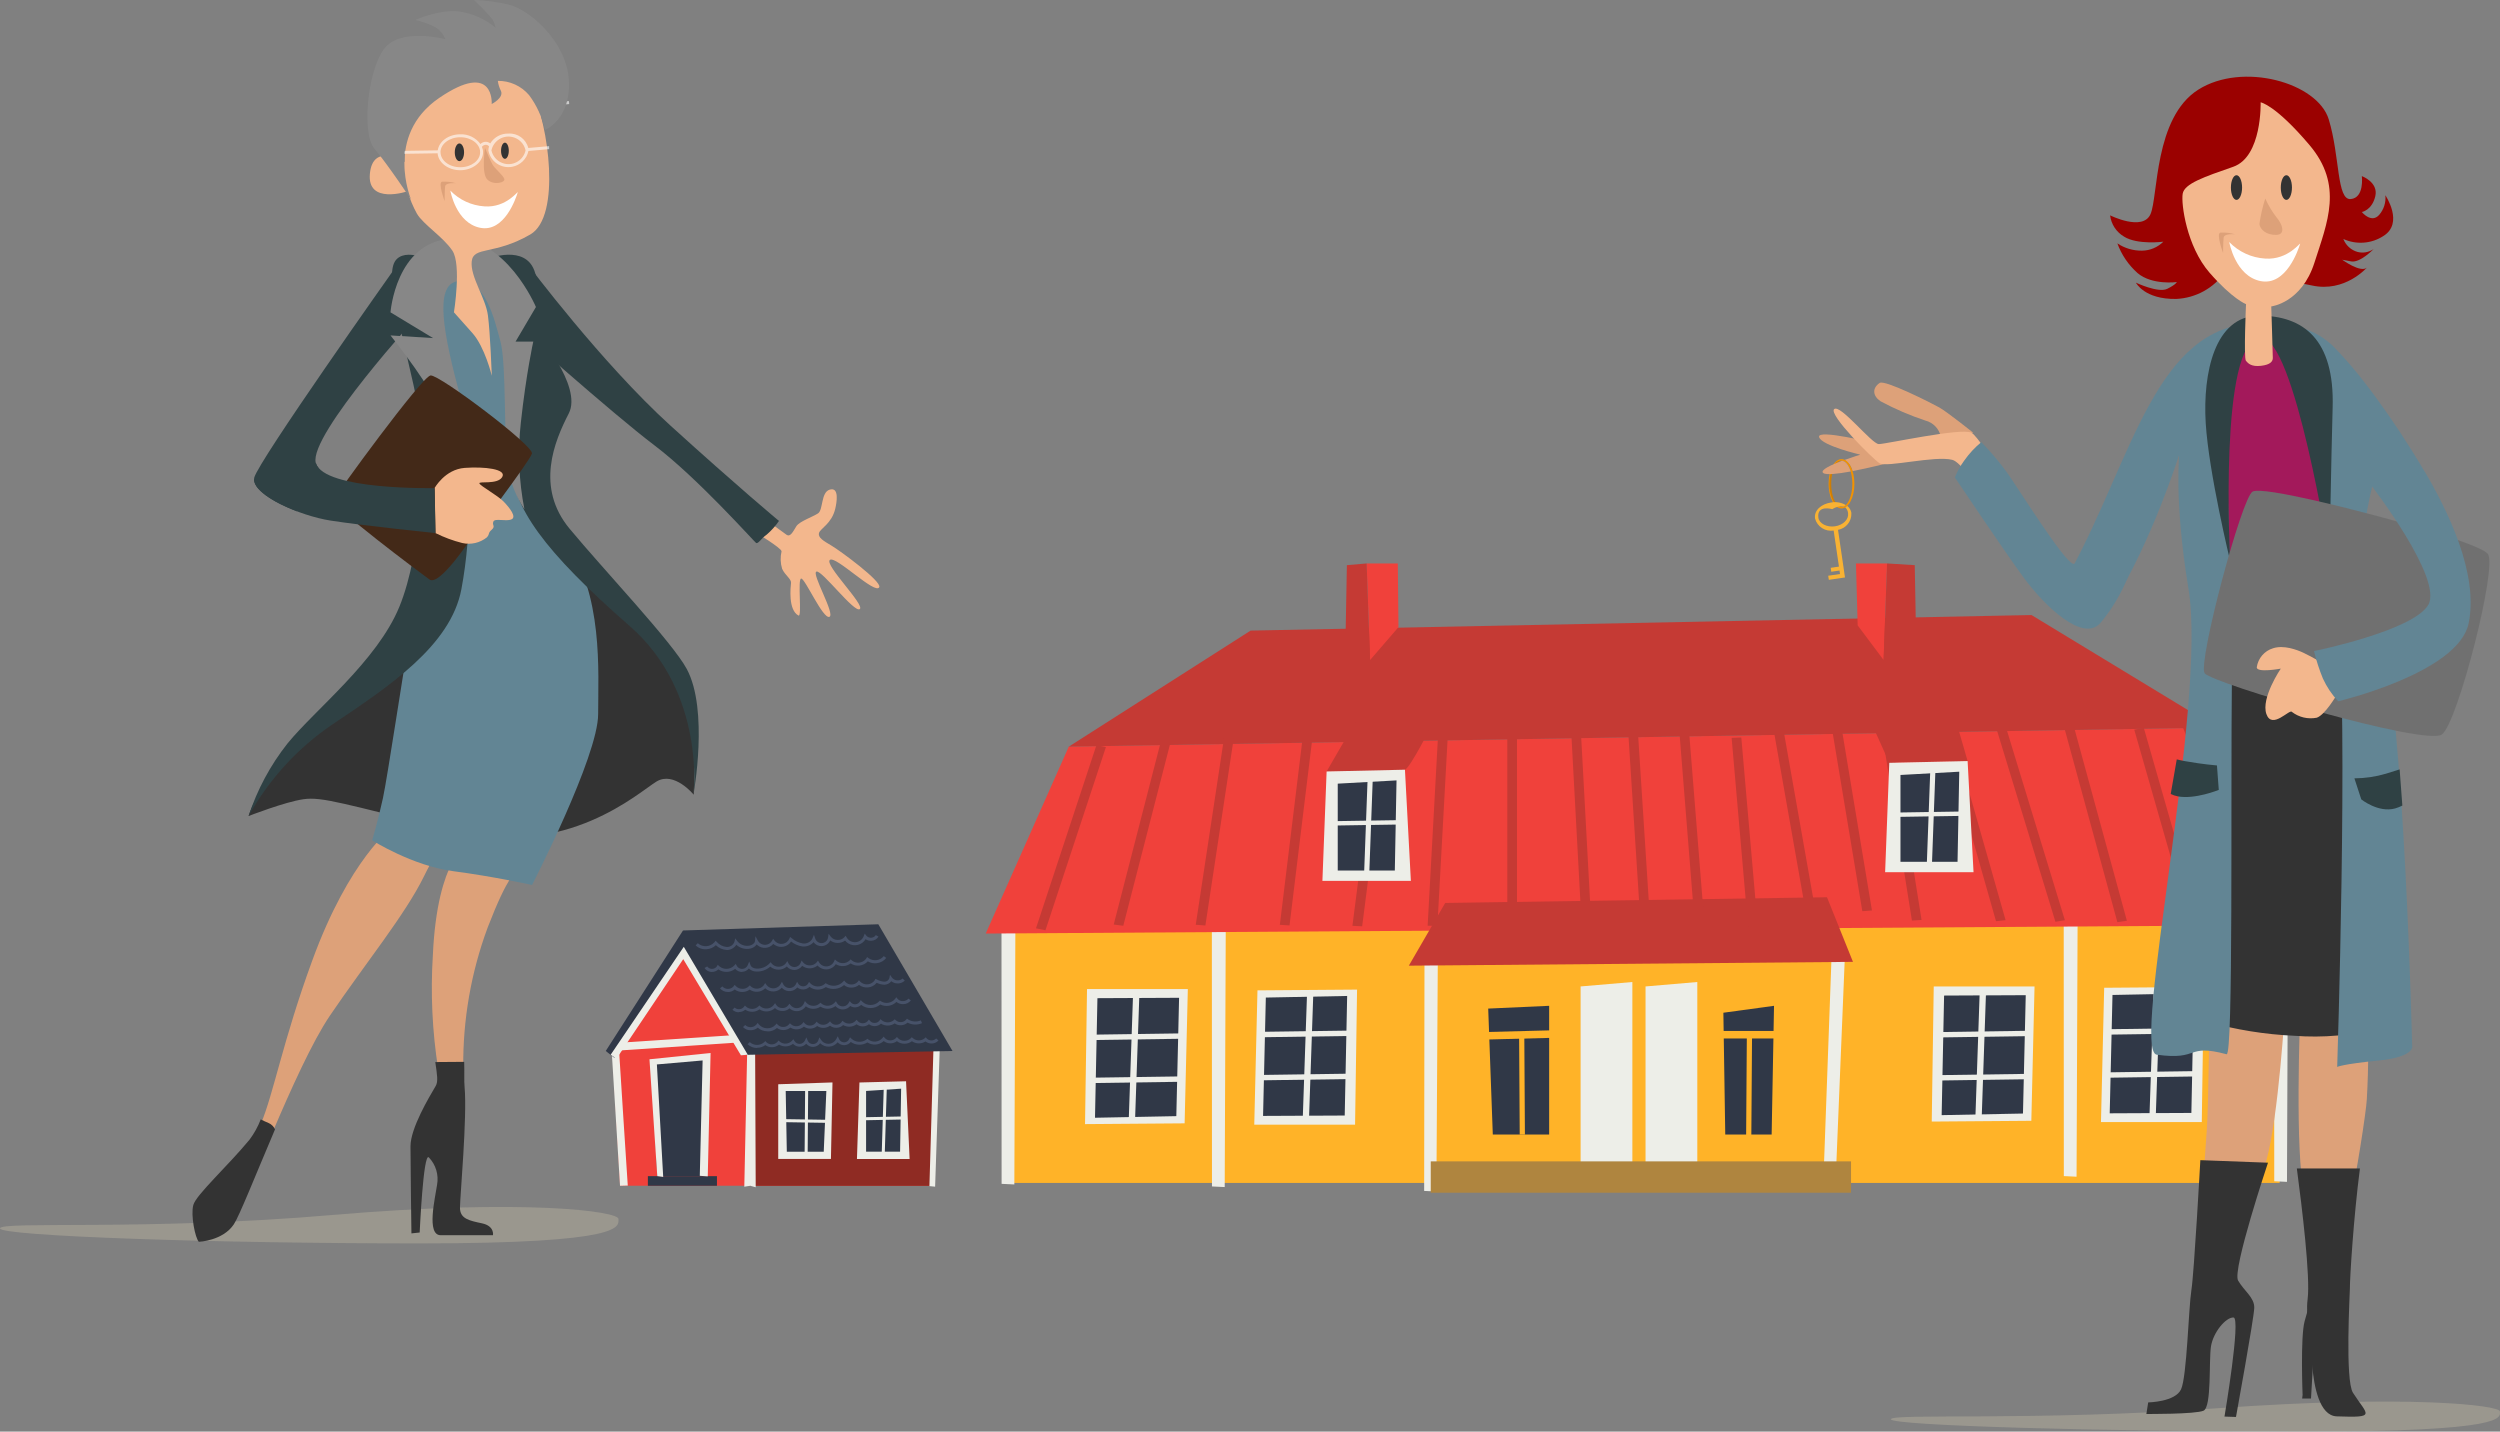 <?xml version="1.0" encoding="UTF-8"?> <svg xmlns="http://www.w3.org/2000/svg" xmlns:xlink="http://www.w3.org/1999/xlink" viewBox="0 0 451.6 258.61"><rect x="0" y="0" width="451.6" height="258.61" fill="#808080" stroke="none"/><defs><style>.ge{fill:#333;}.ge,.gf,.gg,.gh,.gi,.gj,.gk,.gl,.gm,.gn,.go,.gp,.gq,.gr,.gs,.gt,.gu,.gv,.gw,.gx,.gy,.gz,.ha,.hb{stroke-width:0px;}.gf{fill:none;}.gg{fill:#f3b78d;}.gh{fill:#9b0100;}.gi{fill:#2f4144;}.gj{fill:#a3195b;}.gk{fill:#303847;}.hc{mix-blend-mode:multiply;opacity:.4;}.hc,.hd{isolation:isolate;}.gl{fill:#628594;}.gm{fill:#8f2b23;}.gn{fill:#878787;}.go{fill:#c1b9a3;}.gp{fill:#af853f;}.gq{fill:#f0413b;}.he{opacity:.6;}.gr{fill:#432918;}.gs{fill:#ce7e05;}.gt{fill:#475269;}.hf{clip-path:url(#ez);}.hg{clip-path:url(#ep);}.hh{clip-path:url(#dj);}.hi{clip-path:url(#do);}.gu{fill:#edeee8;}.gv{fill:#f39200;}.gw{fill:#f9b233;}.gx{fill:#707070;}.gy{fill:#c53a34;}.gz{fill:#ffb328;}.ha{fill:#fff;}.hb{fill:#dda179;}</style><clipPath id="dj"><rect class="gf" x="74.88" y="15.99" width="27.95" height="6.62"></rect></clipPath><clipPath id="do"><rect class="gf" y="218.03" width="111.73" height="6.58"></rect></clipPath><clipPath id="ep"><rect class="gf" x="73.05" y="24.13" width="26.17" height="6.62"></rect></clipPath><clipPath id="ez"><rect class="gf" x="341.57" y="253.19" width="110.02" height="5.43"></rect></clipPath></defs><g class="hd"><g id="b"><g id="c"><g id="d"><path id="e" class="gq" d="M123.79,169.61l-13.15,20.07,1.37,24.51h56.4l.65-25.45-11.87-20.5-33.4,1.37Z"></path><path id="f" class="gm" d="M135.53,188.75v25.45h32.87l.65-25.45h-33.52Z"></path><path id="g" class="gu" d="M140.58,195.87v13.48h9.52l.28-13.82-9.81.33Z"></path><path id="h" class="gu" d="M154.8,209.35l.45-13.81,8.42-.22.64,14.04h-9.51Z"></path><path id="i" class="gk" d="M141.93,197.08l.2,10.97h6.67l.47-10.97h-7.35Z"></path><path id="j" class="gk" d="M156.45,197.07v10.97h6.14l.19-11.38-6.33.41Z"></path><path id="k" class="gk" d="M118.73,212.46l-1.05-20.83,10.13-1.15-.4,21.98h-8.68Z"></path><rect id="l" class="gk" x="117.03" y="212.46" width="12.48" height="1.74"></rect><rect id="m" class="gu" x="139.83" y="202.22" width="11.66" height=".55" transform="translate(-57.99 346.53) rotate(-89.54)"></rect><rect id="n" class="gu" x="153.68" y="202.15" width="12.12" height=".55" transform="translate(-47.53 355.84) rotate(-88.23)"></rect><rect id="o" class="gu" x="155.88" y="201.75" width="7.2" height=".55" transform="translate(-4.03 3.24) rotate(-1.15)"></rect><rect id="p" class="gu" x="145.25" y="198.43" width=".55" height="8.14" transform="translate(-59.23 344.82) rotate(-89.1)"></rect><g id="q"><g id="r"><path id="s" class="gu" d="M112,214.2l-1.49-24.08s1.34-.31,1.34,0,1.55,24.04,1.55,24.04l-1.4.04Z"></path><path id="t" class="gu" d="M118.73,212.46l-1.41-21.11,11.04-1.14-.51,22.29-1.44-.1.51-20.84-8.26.72,1.14,20.32-1.07-.15Z"></path><path id="u" class="gu" d="M111.86,188.36l21.67-1.44.62,1.34-23.01,1.55.72-1.44Z"></path><path id="v" class="gu" d="M136.41,190.32l.1,24.15-.98-.27-1.08.17.52-24.35,1.44.31Z"></path><path id="w" class="gu" d="M168.61,189.7l-.72,24.56,1.03.1.83-24.86-1.14.2Z"></path><path id="x" class="gk" d="M109.42,189.85l13.96-21.77,35.28-1.12,13.4,22.89-37.51.7-10.73-18.56-12.84,19.09-1.56-1.23Z"></path><path id="y" class="gt" d="M131.29,171.6h-.05c-.72-.05-1.4-.35-1.93-.86-.45.44-1.04.69-1.67.73-.73.07-1.46-.19-1.98-.7l.39-.39c.86.78,2.2.71,2.98-.15.02-.02.03-.03.05-.05l.19-.25.22.23c.45.51,1.08.84,1.77.9.64.04,1.22-.36,1.42-.97l.13-.59.36.48c.54.7,1.44,1.02,2.3.82.41-.1.86-.39.91-.8l.09-.88.42.78c.39.72,1.28.98,1.99.6.24-.13.44-.32.58-.56l.2-.35.25.32c.54.68,1.54.8,2.22.26.2-.16.36-.37.46-.6l.14-.32.28.22c.57.5,1.27.83,2.02.96.7.09,1.39-.26,1.72-.88l.28-.69.24.7c.22.63.9.96,1.53.74.43-.15.73-.52.79-.97l.09-.66.4.54c.29.36.73.57,1.19.58.46.04.92-.14,1.24-.47l.25-.28.19.32c.48.82,1.54,1.09,2.35.61.33-.2.59-.5.73-.86l.18-.46.3.39c.41.45,1.1.48,1.54.07.06-.06.12-.12.16-.19l.48.27c-.27.45-.74.73-1.27.75-.37.03-.75-.07-1.06-.28-.65,1.07-2.04,1.41-3.11.77-.23-.14-.43-.31-.59-.52-.81.58-1.9.57-2.69-.03-.39.88-1.42,1.27-2.3.88-.28-.12-.52-.32-.7-.57-.51.57-1.26.86-2.02.78-.75-.11-1.46-.42-2.05-.89-.64.99-1.96,1.27-2.94.63-.09-.06-.18-.13-.27-.2-.72.85-1.99.96-2.84.25-.05-.05-.11-.1-.16-.15-.27.38-.68.64-1.13.74-.91.2-1.86-.05-2.55-.68-.38.59-1.04.95-1.74.95"></path><path id="z" class="gt" d="M134.05,175.58c-.48,0-.93-.21-1.25-.57-.88.7-2.11.74-3.04.1-.31.3-.72.46-1.15.46-.54.02-1.06-.26-1.34-.72l.48-.27c.35.48,1.02.58,1.5.23.09-.06.17-.14.23-.23l.18-.3.25.24c.79.7,1.99.65,2.73-.11l.26-.29.19.34c.3.53.97.72,1.5.42.21-.12.38-.31.48-.53l.27-.66.24.67c.15.42.69.59,1.11.61.86.03,1.7-.3,2.3-.92l.22-.24.2.26c.61.69,1.65.75,2.34.15.08-.07.14-.14.21-.22l.26-.39.21.42c.22.42.66.68,1.13.66.47-.03.88-.32,1.07-.75l.17-.43.29.36c.3.35.75.54,1.22.52.46,0,.91-.2,1.21-.55l.24-.31.21.33c.45.72,1.4.93,2.11.48.26-.16.46-.4.59-.68l.15-.35.28.26c.7.58,1.71.55,2.37-.07l.19-.2.2.18c.76.64,1.9.54,2.54-.23.03-.03.06-.07.08-.11l.16-.26.24.19c.87.63,2.09.48,2.77-.36l.44.33c-.41.53-1.02.87-1.69.95-.57.08-1.14-.04-1.64-.33-.8.87-2.11,1.03-3.1.37-.78.6-1.85.65-2.68.14-.62.96-1.91,1.24-2.87.61-.16-.1-.3-.23-.43-.37-.8.66-1.94.69-2.77.06-.32.44-.82.72-1.37.75-.54.01-1.06-.22-1.42-.63-.39.36-.91.57-1.44.57-.56.02-1.12-.18-1.54-.55-.69.61-1.59.93-2.52.89-.5,0-.98-.2-1.35-.55-.29.35-.72.57-1.18.6h-.08"></path><path id="aa" class="gt" d="M131.5,179.19c-.56.01-1.09-.23-1.44-.66l.43-.34c.5.56,1.36.6,1.91.1.04-.04.08-.07.11-.12l.2-.26.22.23c.31.3.72.48,1.15.48.43.03.86-.13,1.17-.44l.2-.19.19.2c.66.59,1.67.53,2.26-.13.04-.04.07-.09.1-.13l.22-.35.24.33c.49.68,1.44.83,2.12.34.17-.12.31-.28.42-.47l.25-.43.23.44c.33.63,1.12.87,1.75.53.23-.12.42-.31.54-.54l.22-.43.25.41c.36.46,1.03.55,1.49.19.09-.07.16-.15.23-.24l.18-.34.26.28c.71.69,1.83.73,2.59.09l.16-.15.18.12c.95.59,2.18.44,2.95-.36l.21-.23.2.24c.29.31.69.49,1.12.48.44,0,.86-.18,1.15-.51l.2-.26.22.25c.68.67,1.77.66,2.44-.02.08-.08.15-.17.21-.26l.12-.22.23.11c.41.22.87.36,1.33.4h.03c.41.02.77-.23.91-.62l.12-.62.37.52c.46.57,1.3.65,1.86.19.02-.01.04-.03.05-.05l.39.39c-.38.37-.9.55-1.42.5-.37-.02-.73-.16-1.02-.39-.3.39-.76.62-1.25.63-.48-.02-.96-.14-1.39-.35-.38.48-.93.78-1.54.83-.59.07-1.18-.09-1.65-.46-.37.32-.85.5-1.34.5-.5.02-.98-.14-1.36-.46-.92.78-2.22.93-3.29.36-.89.63-2.08.62-2.95-.04-.6.59-1.55.64-2.21.11-.64.78-1.8.89-2.58.25-.08-.07-.15-.14-.22-.21-.37.41-.89.66-1.44.69-.57.03-1.14-.18-1.55-.58-.75.75-1.94.85-2.81.24-.4.29-.88.44-1.37.43-.48,0-.94-.16-1.33-.45-.34.3-.79.47-1.25.46h-.02Z"></path><path id="ab" class="gt" d="M133.47,182.86c-.43,0-.85-.16-1.16-.46l.39-.39c.49.43,1.23.39,1.66-.1,0,0,.01-.01.02-.02l.18-.25.22.21c.64.55,1.59.53,2.21-.04l.19-.19.19.18c.72.59,1.78.49,2.38-.23,0,0,.02-.02.02-.03l.24-.33.22.34c.24.35.64.55,1.07.54.42.03.83-.15,1.09-.49l.21-.29.23.28c.49.61,1.38.7,1.98.21.18-.15.33-.34.42-.56l.17-.41.29.33c.29.32.7.51,1.14.53.43.03.86-.11,1.19-.39l.18-.17.19.16c.71.58,1.73.51,2.36-.15l.25-.28.19.33c.34.58,1.08.78,1.66.44.19-.11.34-.26.45-.45l.19-.34.26.29c.4.39,1.05.38,1.44-.03.04-.04.07-.08.11-.13l.19-.32.25.27c.84.83,2.2.83,3.04,0l.16-.17.2.13c.85.52,1.94.32,2.56-.45l.21-.29.22.28c.25.29.61.45.99.42.38,0,.74-.16.98-.45l.44.33c-.34.43-.86.68-1.41.67-.43.01-.86-.13-1.2-.4-.77.76-1.94.94-2.91.46-.99.84-2.44.86-3.46.07-.26.25-.6.41-.95.44-.36.04-.72-.04-1.02-.24-.63.74-1.74.84-2.48.21-.07-.06-.13-.12-.19-.19-.79.6-1.88.64-2.71.1-.41.28-.91.42-1.41.39-.45-.02-.88-.18-1.24-.45-.6.9-1.81,1.15-2.71.55-.08-.05-.16-.11-.23-.18-.36.33-.85.5-1.34.47-.48,0-.94-.19-1.29-.52-.77.71-1.93.81-2.8.23-.76.56-1.79.59-2.57.06-.28.25-.64.4-1.02.42-.05,0-.09,0-.13,0"></path><path id="ac" class="gt" d="M138.64,186.29h-.06c-.63,0-1.24-.24-1.7-.66-.33.29-.75.45-1.19.47-.55.04-1.09-.16-1.48-.57l.4-.37c.56.54,1.44.52,1.98-.04.02-.02.04-.04.06-.06l.22-.28.22.28c.37.44.92.69,1.49.69h.04c.56.01,1.1-.22,1.47-.63l.2-.23.21.23c.27.27.64.41,1.01.39.38,0,.74-.16.99-.45l.19-.22.21.2c.61.51,1.52.44,2.05-.16l.2-.26.22.25c.26.27.62.41.99.39.37,0,.72-.18.96-.46l.19-.25.22.21c.57.5,1.44.48,1.99-.05l.21-.22.2.24c.24.27.6.41.96.38.36,0,.7-.18.92-.47l.17-.25.23.19c.64.48,1.54.42,2.11-.14l.22-.23.2.24c.46.5,1.24.53,1.74.06.02-.02.04-.04.06-.06l.22-.28.21.26c.22.25.54.38.87.35.33,0,.63-.16.83-.42l.17-.26.24.2c.63.51,1.54.51,2.16-.01l.19-.17.19.18c.54.49,1.37.44,1.85-.09,0,0,0,0,0,0l.16-.2.21.14c.69.43,1.55.5,2.29.17l.23.5c-.84.37-1.8.34-2.62-.09-.31.28-.72.45-1.14.47-.42.03-.84-.09-1.18-.33-.75.5-1.72.52-2.48.04-.29.27-.67.43-1.07.45-.39.02-.78-.1-1.1-.34-.66.52-1.59.52-2.24,0-.71.53-1.66.59-2.42.15-.32.3-.73.48-1.17.49-.43.03-.86-.11-1.2-.38-.69.51-1.62.53-2.33.06-.67.59-1.66.63-2.39.11-.69.59-1.68.66-2.44.17-.7.57-1.7.61-2.43.08-.47.41-1.07.63-1.69.62"></path><path id="ad" class="gt" d="M136.75,189.31c-.64,0-1.25-.24-1.71-.68l.39-.39c.74.68,1.87.69,2.62.02l.2-.2.19.21c.55.53,1.42.52,1.96-.03.02-.02.03-.04.05-.05l.18-.23.22.2c.66.54,1.62.47,2.21-.15l.25-.29.2.33c.21.33.57.54.97.52.39-.02.74-.25.92-.61l.26-.56.24.57c.22.53.83.77,1.36.55.27-.11.48-.34.57-.61l.18-.52.31.46c.49.73,1.49.93,2.22.43.22-.15.4-.35.53-.59l.26-.5.24.51c.23.5.82.73,1.32.5.22-.1.39-.27.49-.48l.17-.34.27.26c.75.68,1.88.74,2.7.14l.17-.14.17.14c.79.6,1.9.48,2.55-.27l.21-.26.22.26c.25.28.61.44.98.43.37,0,.73-.14,1-.4l.2-.22.2.22c.3.31.72.48,1.15.47.43,0,.85-.15,1.15-.45l.19-.2.2.18c.6.52,1.49.53,2.11.03l.21-.19.18.21c.46.47,1.21.48,1.68.02,0,0,.02-.02.02-.02l.42.36c-.32.36-.79.56-1.27.55-.39,0-.78-.13-1.08-.37-.75.48-1.72.46-2.45-.04-.39.3-.87.46-1.37.45-.49,0-.96-.16-1.34-.46-.35.26-.77.4-1.21.39-.43,0-.84-.15-1.17-.41-.82.74-2.02.84-2.95.25-.93.58-2.11.54-3-.09-.54.67-1.51.77-2.18.24-.07-.06-.13-.12-.19-.18-.38.47-.94.75-1.54.79-.6.03-1.19-.2-1.63-.62-.29.4-.75.64-1.24.67-.49.01-.96-.2-1.27-.58-.59.66-1.61.72-2.27.13-.04-.04-.08-.08-.12-.12-.73.58-1.75.63-2.53.14-.7.61-1.72.65-2.47.1-.43.32-.95.49-1.48.48"></path><path id="ae" class="gu" d="M110.31,190.53l13.21-19.5,11.56,19.5-1.24.1-10.42-17.37-12.07,17.99-1.03-.72Z"></path></g></g></g><g id="af"><path id="ag" class="gz" d="M182.28,213.69v-50.01l92.77-.04-1.19,50.05h-91.58Z"></path><path id="ah" class="gz" d="M320.21,213.69v-50.01l92.77-.04-1.19,50.05h-91.58Z"></path><path id="ai" class="gz" d="M274.91,163.17l-18.04,11.56,3.34,37.79,71.07-.15,1.13-38.11-12.03-10.93-45.47-.16Z"></path><path id="aj" class="gu" d="M285.52,178.19v32.57h9.35v-33.37l-9.35.8Z"></path><path id="ak" class="gu" d="M297.25,178.19v32.57h9.35v-33.37l-9.35.8Z"></path><path id="al" class="gk" d="M268.83,182.19l.83,22.75h10.18v-23.25l-11.01.5Z"></path><path id="am" class="gk" d="M311.31,182.94l.34,22h8.38l.43-23.25-9.15,1.25Z"></path><path id="an" class="gz" d="M268.59,187.78l-.02-1.36,11.91-.31.02,1.36-11.91.31Z"></path><rect id="ao" class="gz" x="310.9" y="186.23" width="9.91" height="1.36"></rect><path id="ap" class="gz" d="M274.41,186.92l.11,18.03h.94s-.11-18.04-.11-18.04h-.94Z"></path><path id="aq" class="gz" d="M315.42,205.22h.94s.13-18.3.13-18.3h-.94s-.13,18.3-.13,18.3Z"></path><path id="ar" class="gu" d="M330.87,172.31l-1.54,42.29,2.2.18,1.76-42.83-2.42.36Z"></path><path id="as" class="gu" d="M257.32,172.81l-.06,42.32,2.21.1.26-42.86-2.41.44Z"></path><path id="at" class="gu" d="M180.91,167.67l.02,46.18,2.3.11.19-46.77-2.5.47Z"></path><path id="au" class="gu" d="M218.91,168.14l.02,46.18,2.3.11.19-46.77-2.51.47Z"></path><path id="av" class="gu" d="M372.79,166.27l.02,46.18,2.3.11.19-46.77-2.51.47Z"></path><path id="aw" class="gu" d="M410.8,167.2l.02,46.18,2.3.11.19-46.77-2.51.48Z"></path><path id="ax" class="gq" d="M193.07,134.86l-15.01,33.78,239.89-1.56-17.51-35.66-207.37,3.44Z"></path><path id="ay" class="gy" d="M193.07,134.87l32.84-20.96,141.06-2.81,33.47,20.33-207.37,3.44Z"></path><path id="az" class="gy" d="M261.06,163.11l-6.57,11.33,80.23-.69-4.69-11.67-68.97,1.03Z"></path><path id="ba" class="gq" d="M246.86,101.78l.63,17.45,5.13-5.94-.12-11.51h-5.63Z"></path><path id="bb" class="gy" d="M246.86,101.78l-3.56.31-.31,16.83,4.5.31-.62-17.45Z"></path><path id="bc" class="gq" d="M335.26,101.78l.31,11.19,4.69,6.26.63-17.45h-5.63Z"></path><path id="bd" class="gy" d="M340.88,101.78l-.63,17.45,5.94-.31-.31-16.83-5-.31Z"></path><path id="be" class="gu" d="M367.52,178.19l-.58,24.27-17.99.14.36-24.4h18.21Z"></path><path id="bf" class="gk" d="M365.43,201.15l.5-21.38-14.75.07-.44,21.6,14.69-.29Z"></path><path id="bg" class="gu" d="M357.63,178.68l1.14.03-.79,23.05-1.14-.03.79-23.05Z"></path><path id="bh" class="gu" d="M349.79,194.22l.02.97,16.61-.24-.02-.97-16.61.24Z"></path><path id="bi" class="gu" d="M349.72,186.44l.02.97,16.61-.24-.02-.97-16.61.24Z"></path><path id="bj" class="gu" d="M379.52,202.7l.58-24.27,17.99-.14-.36,24.4h-18.22Z"></path><path id="bk" class="gk" d="M381.6,179.73l-.5,21.38,14.75-.07.44-21.6-14.69.29Z"></path><path id="bl" class="gu" d="M389.4,202.2l-1.14-.03.79-23.06,1.14.03-.79,23.06Z"></path><path id="bm" class="gu" d="M380.61,185.93l.02.97,16.61-.24-.02-.97-16.61.23Z"></path><path id="bn" class="gu" d="M380.68,193.71l.02.97,16.61-.24-.02-.97-16.61.24Z"></path><path id="bo" class="gu" d="M214.57,178.65l-.58,24.27-17.99.14.36-24.4h18.21Z"></path><path id="bp" class="gk" d="M212.49,201.62l.5-21.38-14.75.07-.44,21.6,14.69-.29Z"></path><path id="bq" class="gu" d="M204.69,179.15l1.14.03-.79,23.06-1.14-.03.79-23.06Z"></path><path id="br" class="gu" d="M196.85,194.68l.02.97,16.61-.24-.02-.97-16.61.24Z"></path><path id="bs" class="gu" d="M196.78,186.91l.02.97,16.61-.24-.02-.97-16.61.24Z"></path><path id="bt" class="gu" d="M226.57,203.17l.58-24.27,17.99-.14-.36,24.4h-18.22Z"></path><path id="bu" class="gk" d="M228.66,180.2l-.5,21.38,14.75-.07.44-21.6-14.69.29Z"></path><path id="bv" class="gu" d="M236.45,202.67l-1.14-.03.79-23.06,1.13.03-.79,23.06Z"></path><path id="bw" class="gu" d="M227.66,186.4l.02.97,16.61-.24-.02-.97-16.61.23Z"></path><path id="bx" class="gu" d="M227.74,194.18l.02.97,16.61-.24-.02-.97-16.61.24Z"></path><g id="by"><g id="bz"><path id="ca" class="gy" d="M239.64,139.36l6.44-11.14,106.26-1.41,3.09,10.66-14.15.32-3.25-7.23-79.29.24s-4.06,8.03-4.97,8.24-14.15.32-14.15.32"></path><rect id="cb" class="gp" x="258.45" y="209.79" width="75.92" height="5.66"></rect><rect id="cc" class="gy" x="272.28" y="131.67" width="1.75" height="35.52"></rect><path id="cd" class="gy" d="M202.91,167.23l-1.73-.22,8.73-33.9,1.73.22-8.73,33.9Z"></path><path id="ce" class="gy" d="M188.85,168.05l-1.71-.36,10.92-33.09,1.71.36-10.92,33.09Z"></path><path id="cf" class="gy" d="M217.74,167.18l-1.74-.13,5.23-34.53,1.74.13-5.23,34.53Z"></path><path id="cg" class="gy" d="M232.94,167.17l-1.75-.11,4.31-35.33,1.75.11-4.31,35.33Z"></path><path id="ch" class="gy" d="M246.05,167.33l-1.75-.09,4.12-32.06,1.75.09-4.11,32.06Z"></path><path id="ci" class="gy" d="M259.64,167.26l-1.75-.04,1.91-34.9,1.76.04-1.91,34.9Z"></path><path id="cj" class="gy" d="M285.72,167.31l-1.9-35.17,1.75-.04,1.9,35.17-1.75.04Z"></path><path id="ck" class="gy" d="M407.6,165.12l-13.75-34.9,1.69-.36,13.75,34.9-1.69.36Z"></path><path id="cl" class="gy" d="M395.42,166.35l-9.89-34.54,1.72-.34,9.89,34.54-1.72.34Z"></path><path id="cm" class="gy" d="M382.48,166.57l-9.74-35.67,1.72-.25,9.74,35.67-1.72.26Z"></path><path id="cn" class="gy" d="M371.29,166.51l-11.03-36.12,1.71-.28,11.03,36.12-1.71.28Z"></path><path id="co" class="gy" d="M360.56,166.41l-8.79-30.92,1.73-.19,8.79,30.92-1.73.19Z"></path><path id="cp" class="gy" d="M345.37,166.29l-4.96-31.15,1.74-.11,4.96,31.15-1.74.11Z"></path><path id="cq" class="gy" d="M336.41,164.6l-5.6-33.67,1.74-.13,5.6,33.67-1.74.13Z"></path><path id="cr" class="gy" d="M326.42,166.02l-5.92-33.54,1.74-.22,5.92,33.54-1.74.22Z"></path><path id="cs" class="gy" d="M315.78,167.52l-2.98-34.23,1.75-.07,2.98,34.24-1.75.06Z"></path><path id="ct" class="gy" d="M306.18,167.46l-2.76-34.54,1.75-.06,2.76,34.54-1.75.06Z"></path><path id="cu" class="gy" d="M296.38,167.38l-2.24-34.83,1.75-.05,2.24,34.83-1.75.05Z"></path><path id="cv" class="gu" d="M238.88,159.12l.76-19.76,14.15-.32,1.07,20.08h-15.97Z"></path><path id="cw" class="gk" d="M241.65,141.56v15.69h10.31l.31-16.28-10.63.59Z"></path><path id="cx" class="gu" d="M247.33,157.9l-.92-.03.64-17.34.93.02-.64,17.34Z"></path><path id="cy" class="gu" d="M240.72,149.13l-.02-.79,12.09-.19.02.79-12.09.19Z"></path><path id="cz" class="gu" d="M340.53,157.56l.75-19.76,14.15-.32,1.07,20.08h-15.97Z"></path><path id="da" class="gk" d="M343.3,139.99v15.69h10.31l.31-16.28-10.62.59Z"></path><path id="db" class="gu" d="M348.98,156.34l-.93-.03.64-17.34.93.02-.64,17.34Z"></path><path id="dc" class="gu" d="M342.37,147.57l-.02-.79,12.09-.19.02.79-12.09.19Z"></path></g></g></g><g id="dd"><g id="de"><g id="df"><g id="dg"><g id="dh" class="he"><g id="di"><g class="hh"><g id="dk"><path id="dl" class="ha" d="M74.89,19.67l7.62-.11c.13,1.7,1.9,3.06,4.09,3.06s4.12-1.46,4.12-3.25c0-.34-.08-.67-.21-.98.17-.22.42-.35.7-.37.23,0,.44.11.59.29-.07.23-.11.48-.12.72.36,2.01,2.28,3.34,4.29,2.97,1.47-.27,2.64-1.4,2.95-2.86l3.9-.34-.05-.54-3.89.34c-.42-1.61-1.92-2.7-3.58-2.6-1.34-.04-2.59.64-3.29,1.78-.23-.19-.51-.3-.81-.3-.36,0-.71.15-.96.41-.85-1.16-2.21-1.82-3.65-1.77-2.12,0-3.85,1.27-4.07,2.9l-7.65.12v.54ZM92.22,19.02c.37-1.7,2.05-2.79,3.75-2.42,1.21.26,2.16,1.21,2.42,2.42-.37,1.7-2.05,2.79-3.75,2.42-1.21-.26-2.16-1.21-2.42-2.42M83.03,19.36c0-1.49,1.61-2.71,3.58-2.71s3.58,1.21,3.58,2.71-1.6,2.71-3.58,2.71-3.58-1.21-3.58-2.71"></path></g></g></g></g><g id="dm" class="hc"><g id="dn"><g class="hi"><g id="dp"><path id="dq" class="go" d="M0,221.9c0,1.37,38.46,2.71,75.81,2.71s35.91-3.05,35.91-4.42-16.76-3.71-51.87-.7c-33.47,2.87-59.85,1.04-59.85,2.41"></path></g></g></g></g><path id="dr" class="gi" d="M45.92,86.3c.68-2.93,25.22-37.58,25.22-37.58l4.74,7.84s-20.15,22.05-18.84,27.05c.09.33.26.64.49.9-1.86,2.31-3.18,5-3.87,7.87-4.34-1.64-8.2-4.08-7.74-6.07"></path><path id="ds" class="ge" d="M125.33,143.57s-3.53-4.33-6.73-2.4-16.18,13.94-36.37,8.97-24.03-6.25-27.4-5.77-9.93,3.04-9.93,3.04c0,0,2.56-9.45,17.14-19.38,8.89-6.26,15.57-15.18,19.07-25.47l24.03-.32s17.78,14.42,19.22,22.27.96,19.06.96,19.06"></path><path id="dt" class="hb" d="M88.07,167.61c-2.98,8.06-4.46,16.59-4.39,25.18-1.52-.15-3.05-.08-4.55.2-1.05-6.75-1.37-13.6-.94-20.42.8-17.78,6.45-20.35,6.45-20.35,0,0,12.34-1.28,10.25,2.4s-2.97,3.04-6.82,12.98"></path><path id="du" class="hb" d="M47.1,203.07c2.35-5.57,3.96-14.94,9.3-29.54,6.72-18.42,14.41-24.03,14.41-24.03l9.5,3.84s-.36-1.92-3.73,4.97-10.57,15.7-16.98,25.15c-3.18,4.69-7.06,13.31-10.41,21.17-.66-.57-1.36-1.1-2.09-1.56"></path><path id="dv" class="ge" d="M42.24,221.16c-1.99,2.99-6.32,3.16-6.32,3.16-.66-.66-1.5-4.82-1-6.65s6.15-6.96,10.14-11.78c.85-1.13,1.54-2.37,2.04-3.69.3.18,1.06.51,1.46.68.5.23.89.63,1.12,1.13-3.51,8.24-6.44,15.65-7.44,17.15"></path><path id="dw" class="ge" d="M79.61,223.13c-2.65,0-.99-6.78-.66-9.1.33-1.8-.22-3.65-1.49-4.96-.99-.99-1.65,13.57-1.65,13.57l-1.49.16s-.17-12.41-.17-15.72,3.4-8.94,4.56-10.92c.46-.79.26-2-.08-4.31l5.22-.04c.07,1.8-.04,3.38.07,4.52.5,5.46-.83,19.86-.83,21.84s1.65,2.32,3.97,2.81,1.99,2.15,1.99,2.15h-9.43Z"></path><path id="dx" class="gl" d="M96.11,159.87s11.94-23.22,11.94-30.88.97-21.73-5.99-31.34-10.86-46.24-10.86-46.24l-14.21-1.12s4.46,39.14,3.76,43.18-5.43,14.07-6.69,21.03-4.04,25.75-4.88,29.65-1.95,7.65-1.95,7.65c0,0,7.25,4.6,14.63,5.57s14.24,2.49,14.24,2.49"></path><path id="dy" class="gi" d="M87.04,47.13s5.93-2.72,8.65.32,1.12,12.5,1.12,12.5c0,0,8.49,9.77,5.93,14.74s-6.09,13.3.16,20.83,18.55,20.49,21.15,25.31c4.02,7.46,1.23,22.6,1.23,22.6,0,0,2.23-18.29-11.48-30.29-15.67-13.71-21.15-21.47-21.63-29.48s.48-22.91-1.44-26.59c-1.49-3.21-2.73-6.53-3.68-9.93"></path><path id="dz" class="gi" d="M79.19,47.77s-5.29-3.2-7.53-.96.32,10.57,3.04,22.75,1.44,30.28-2.56,40.05-15.22,18.58-20.19,24.67c-3.11,3.93-5.5,8.38-7.05,13.14,3.66-6.6,8.82-12.25,15.06-16.5,10.25-6.89,21.47-14.26,23.39-24.51s2.08-23.87-.8-33.32-3.36-25.31-3.36-25.31"></path><path id="ea" class="gg" d="M144.24,111.19c.68.36-.22-6.74.5-6.68s3.91,7.32,5.07,6.92-3.3-7.88-2.32-8.18,6.85,7.53,7.82,6.78-6.42-7.99-5.41-8.88,8.23,6.38,8.93,4.92c.49-1.04-7.09-6.6-8.6-7.49s-2.52-1.49-2.28-2.31,2.27-1.66,2.92-4.33c.27-1.11.79-4.03-1-3.49-1.59.48-1.16,3.66-2.09,4.28s-3.36,1.45-3.92,2.32-1.06,2.06-1.79,1.54-4.52-3.27-4.52-3.27l-1.26,2.74s4.91,2.94,4.89,3.53c-.24,1.04-.21,2.12.1,3.15.54,1.2,1.68,1.83,1.61,2.56s-.56,4.88,1.36,5.9"></path><path id="eb" class="gi" d="M140.71,94.11c-.63.91-1.37,1.74-2.21,2.46-.93.61-1.56,1.76-1.93,1.5s-10.6-11.76-18.35-17.62-25.94-22.11-25.94-22.11l3.12-10.5s13.28,17.75,25.67,29,19.65,17.27,19.65,17.27"></path><path id="ec" class="gn" d="M94.73,91.99c-1.01-5.17-1.23-10.46-.64-15.7.96-8.81,2.24-14.58,2.24-14.58h-3.2l3.68-6.25s-5.45-12.98-15.38-12.34-10.89,13.3-10.89,13.3l7.69,4.65-7.69-.48s8.49,10.57,9.77,15.38,4.65,17.3,4.65,17.3c.57-7.9-.21-15.84-2.3-23.48-3.08-11.64-3.95-19.03.54-19.03s6.09,6.78,7.21,10.95c1.12,4.17.55,18.61,1.35,22.94.49,2.62,1.5,5.12,2.97,7.34"></path><path id="ed" class="gg" d="M88.83,67.84s-1.25-5.15-3.48-7.66l-3.35-3.76s1.39-8.64-.28-11.14-5.29-4.74-6.41-6.69c-.71-1.28-1.27-2.63-1.67-4.04,0,0-7.38,2.51-6.82-3.2s6.27-2.09,6.27-2.09c0,0-.56-10.86,4.74-13.79s15.6-4.04,18.39,1.39,5.22,22.22-.42,25.49c-6.53,3.79-10.31,2.09-10.59,4.88s2.51,6.55,2.93,9.75.7,10.86.7,10.86"></path><path id="ee" class="hb" d="M87.61,26.72s-.7,4.6.42,5.71,3.34.56,3.06-.14-1.67-1.81-2.09-2.51-1.39-3.06-1.39-3.06"></path><path id="ef" class="ge" d="M82.15,27.51c0,.89.37,1.6.84,1.6s.84-.72.84-1.6-.38-1.6-.84-1.6-.84.72-.84,1.6"></path><path id="eg" class="ge" d="M90.51,27.23c0,.81.31,1.46.7,1.46s.7-.66.7-1.46-.31-1.46-.7-1.46-.7.66-.7,1.46"></path><path id="eh" class="gn" d="M98.44,23.47s4.74-1.88,4.32-8.98-7.24-12.82-10.87-13.65c-2.06-.49-4.16-.77-6.27-.84,1.18,1.1,2.3,2.26,3.34,3.48.27.48.46.99.56,1.53-1.87-1.57-4.13-2.58-6.55-2.93-3.76-.42-7.94,1.53-7.94,1.53,1.31.29,2.58.75,3.76,1.39.76.51,1.34,1.24,1.67,2.09,0,0-8.22-2.22-11.14,1.82s-4.04,15.19-1.67,17.97,6.62,9.19,6.62,9.19c0,0-4.94-11.56,5.08-18.39s9.47,1.11,9.47,1.11c0,0,2.23-1.11,1.67-2.37-.29-.56-.48-1.18-.56-1.81,2.17-.03,4.24.92,5.64,2.57,1.39,1.86,2.36,4,2.86,6.27"></path><path id="ei" class="gr" d="M85.1,97.28c-.18.2-5.73,8.69-7.52,7.4s-17.78-13.25-17.37-14.28,16.01-22.4,17.57-22.58,18.7,12.71,18.31,14.11-11,15.35-11,15.35"></path><path id="ej" class="gg" d="M78.5,88.17s1.86-3.39,5.45-3.65,7.62.21,6.77,1.65-4.33.68-4.12,1.16,3.32,2.18,4.38,3.28,2.42,2.8,1.39,3.22-2.98-.28-3.25.4.44.8-.3,1.46-.28.68-.86,1.37c-1.25,1.01-2.9,1.39-4.46,1.03-1.67-.42-3.29-1.02-4.83-1.79l-.15-8.13Z"></path><path id="ek" class="gi" d="M52.45,85.83c1.64-.49,3.2-1.23,4.62-2.18,1.45,4.94,21.43,4.52,21.43,4.52l.16,8.13s-13.12-1.35-18.93-2.26c-5.63-.88-13.89-4.56-13.81-7.45,2.2.11,4.41-.14,6.53-.76"></path><path id="el" class="ha" d="M81.35,34.43c1.63,1.69,3.83,2.7,6.17,2.85,4,.29,6.15-2.97,6-2.52-.31,1-2.38,7.25-6.77,6.39s-5.4-6.71-5.4-6.71"></path><path id="em" class="hb" d="M82.4,33.1s-1.9-.19-1.99.57-.1,2.66-.1,2.66c0,0-1.23-3.32-.47-3.51.87-.05,1.73.05,2.57.28"></path><g id="en" class="he"><g id="eo"><g class="hg"><g id="eq"><path id="er" class="ha" d="M73.05,27.78l6-.09c.13,1.7,1.9,3.06,4.09,3.06s4.12-1.46,4.12-3.25c0-.34-.08-.67-.21-.98.17-.22.42-.35.7-.37.23,0,.44.11.59.29-.07.23-.11.48-.12.72.36,2.01,2.28,3.34,4.29,2.97,1.47-.27,2.64-1.4,2.95-2.86l3.75-.33c0-.06-.02-.11-.02-.17,0-.12,0-.25,0-.37l-3.76.33c-.41-1.61-1.91-2.71-3.58-2.6-1.34-.04-2.59.64-3.29,1.78-.23-.19-.51-.3-.81-.3-.36,0-.71.15-.96.41-.85-1.15-2.21-1.82-3.64-1.76-2.12,0-3.85,1.27-4.07,2.9l-5.96.09c-.02.11-.04.22-.06.33,0,.07,0,.14,0,.22M88.77,27.16c.37-1.7,2.05-2.79,3.75-2.42,1.21.26,2.16,1.21,2.42,2.42-.37,1.7-2.05,2.79-3.75,2.42-1.21-.26-2.16-1.21-2.42-2.42M79.57,27.5c0-1.49,1.61-2.71,3.58-2.71s3.58,1.21,3.58,2.71-1.6,2.71-3.58,2.71-3.57-1.21-3.57-2.71"></path></g></g></g></g></g></g></g></g><g id="es"><g id="et"><g id="eu"><g id="ev"><path id="ew" class="hb" d="M333.21,83.07c.73.46,1.24,1.19,1.43,2.03,2.94-.56,5.98-1.34,5.98-1.34l-1.79-3.66s-10.7-2.69-10.23-1.14c.48,1.55,7.45,3.17,7.45,3.17,0,0-1.35.41-2.84.95"></path><g id="ex" class="hc"><g id="ey"><g class="hf"><g id="fa"><path id="fb" class="go" d="M341.58,256.38c0,1.13,37.87,2.23,74.65,2.23s35.36-2.51,35.36-3.64-16.5-3.06-51.08-.58c-32.96,2.37-58.94.86-58.94,1.99"></path></g></g></g></g><path id="fc" class="gj" d="M399.67,118.55s-5.89-43.56-4.26-47.17,12.45-11.8,12.45-11.8c0,0,7.86,3.93,10.48,7.53s5.57,13.43,5.57,13.43l.33,34.72-24.57,3.28Z"></path><path id="fd" class="hb" d="M412.77,181.98l-13.64-1.2s-.15,19.24-.52,23.71c-.37,4.44-.6,11.35-1.65,19.57,2.5.15,4.23.35,6.7.65,1.6-4.03,4.28-9.83,5.74-15.09,2.24-8.09,3.37-27.64,3.37-27.64"></path><path id="fe" class="hb" d="M416.4,217.74h8.02c1.22-5.33,3.01-16.98,3.12-19.14.34-5.96.34-11.94,0-17.9l-11.88-1.51s-1.04,21.85.05,32.88c.18,1.8.43,3.73.69,5.68"></path><path id="ff" class="ge" d="M429.97,185.7c-5.07,1.34-10.34,1.81-15.57,1.4-5.27-.24-10.49-1.08-15.57-2.51,0,0-.43-48.77-.15-56.86s11.53-17.8,19.35-15.29,14.05,16.28,12.1,31.34-.16,41.93-.16,41.93"></path><path id="fg" class="gl" d="M435.73,188.93s-1.36-59.18-5.65-75.16c-4.44-16.51-2.93-18.92-2.93-18.92,0,0,1.37-9.23,3.26-12.47.08-.13.16-.26.24-.39-6.87-11.78-4.15-24.11-23.05-23.62-18.18.47-22.35,24.17-33.58,44.8,2.33,2.26,4.86,4.3,7.55,6.1,7.17-11.59,11.85-26.48,12.02-26.97.24-.72-1.03,7.25,1.74,24.09,3.44,20.95-10.48,83.48-5.73,84.13,7.88,1.09,5.2-2.06,12.61-.08,1.23.33.72-46.08.96-68.31.26-24.71-3.83-60.54,4.25-61.06,8.61-.55,12.99,28.62,14.9,49.13s-.13,82.53-.13,82.53c0,0,.87-.5,7.52-1.16,6.55-.66,6.03-2.62,6.03-2.62"></path><path id="fh" class="gi" d="M402.86,101.35s-3.88-15.99-4.42-24.94,1.59-19.39,9.64-19.39,13.64,4.33,13.29,16.56c-.25,8.7-.57,27.27-.57,27.27,0,0-6.29-40.14-12.44-39.87-7.67.34-5.5,40.37-5.5,40.37"></path><path id="fi" class="gh" d="M427.56,48.33s-3.95,4.56-9.93,3.24-15.7-2.43-15.7-2.43c-2.02,2.9-5.28,4.7-8.81,4.86-5.77.1-7.29-2.94-7.29-2.94,0,0,4.05,1.92,5.67,1.11,1.62-.81,1.72-1.22,1.72-1.22,0,0-4.46.61-7.09-1.62-1.64-1.46-2.9-3.3-3.65-5.37,1.31.89,2.87,1.34,4.46,1.32,1.44-.02,2.82-.6,3.85-1.62,0,0-4.66.61-7.09-.91-1.4-.82-2.34-2.24-2.53-3.85,0,0,5.88,2.94,7.29-.2s.63-17.43,8.63-22.5c8-5.07,21.55-1.3,23.58,5.38,2.03,6.68,1.42,14.59,3.95,14.38s2.02-4.15,2.02-4.15c0,0,3.04,1.11,2.43,3.65s-2.43,2.84-2.43,2.84c0,0,1.72,2.13,3.14.51.84-.98,1.25-2.26,1.11-3.54,0,0,3.44,5.06-.4,7.39-2.15,1.38-4.86,1.57-7.19.51.44,1.13,1.37,1.99,2.53,2.33,1.01.27,2.08.08,2.94-.51,0,0-2.43,2.53-4.05,2.23l-1.62-.3s3.34,2.43,4.46,1.42"></path><path id="fj" class="gg" d="M405.72,54.95s-.43,9.72-.02,10.22,1.01,1.11,2.73.91,2.13-.81,2.13-1.42-.28-9.31-.28-9.31c0,0,5.47-.61,7.8-7.9s5.27-13.98-.91-21.27-8.81-7.7-8.81-7.7c0,0,.3,9.82-4.96,11.65s-8.81,3.04-9.12,4.86.71,9.52,4.86,14.28,6.58,5.67,6.58,5.67"></path><path id="fk" class="hb" d="M409.2,35.86c.54,1.2,1.21,2.34,2.02,3.39,1,1.12,1.77,3.11,0,3.18s-3.04-.97-3.07-2.03c.22-1.54.57-3.06,1.05-4.54"></path><path id="fl" class="ge" d="M405.01,33.88c0-1.23-.45-2.23-1.01-2.23s-1.01,1-1.01,2.23.45,2.23,1.01,2.23,1.01-1,1.01-2.23"></path><path id="fm" class="ge" d="M414.02,33.88c0-1.23-.45-2.23-1.01-2.23s-1.01,1-1.01,2.23.45,2.23,1.01,2.23,1.01-1,1.01-2.23"></path><path id="fn" class="ha" d="M402.69,43.72c1.71,1.78,4.03,2.84,6.49,2.99,4.21.3,6.46-3.13,6.31-2.65-.33,1.06-2.51,7.62-7.12,6.72s-5.68-7.06-5.68-7.06"></path><path id="fo" class="hb" d="M403.78,42.32s-2-.2-2.1.6-.1,2.79-.1,2.79c0,0-1.3-3.49-.5-3.69.91-.05,1.82.05,2.69.3"></path><path id="fp" class="gi" d="M433.47,138.98c-.74.25-1.57.51-2.47.78-1.85.55-3.77.83-5.7.84l1.24,3.8s3.09,2.49,6.14,1.63c.44-.13.87-.3,1.28-.51-.15-2.19-.32-4.38-.49-6.54"></path><path id="fq" class="gi" d="M400.8,142.68l-.33-4.41s-2.57-.2-5.8-.78c-.52-.09-1-.2-1.46-.32-.35,2.08-.71,4.16-1.09,6.25.4.2.82.35,1.25.43,3.11.6,7.42-1.16,7.42-1.16"></path><path id="fr" class="hb" d="M339.55,69.17c.93-.62,9.32,3.63,10.74,4.42s6.16,4.58,6.16,4.58l-5.84.79c-.28-1.47-1.39-2.64-2.84-3-2.78-.92-5.48-2.09-8.06-3.47-1.42-.95-1.58-2.37-.16-3.32"></path><path id="fs" class="gg" d="M372.87,111.65c-2.2-2.4-4.26-4.93-6.16-7.58-2.37-3.47-10.9-20.22-14.06-21.01s-11.85,1.42-13.11.63-9.32-8.85-8.21-9.79c1.11-.95,6.79,6.32,8.06,6.32s14.85-3,16.74-2.05,11.53,17.85,13.74,20.54c1.77,1.99,3.72,3.81,5.85,5.42l-2.84,7.54Z"></path><path id="ft" class="gl" d="M357.91,79.86c-1.17.96-2.2,2.08-3.07,3.31-.7.95-1.28,1.98-1.72,3.07,0,0,8.72,13.02,12.41,18.06s10.83,12.03,14,8.11c2.04-2.48,3.68-5.25,4.87-8.23l-5.61-9.95s-2.58,8.11-4.3,7.62-9.83-13.51-11.92-16.46c-1.42-1.96-2.98-3.8-4.67-5.53"></path><path id="fu" class="gx" d="M426.78,92.53s-17.9-4.76-19.87-3.73-9.96,31.02-8.66,32.82,40.02,13.24,42.88,11.04,10.08-30.42,8.26-32.61-22.61-7.53-22.61-7.53"></path><path id="fv" class="gg" d="M422,125.69s-2.03,3.48-3.51,3.96c-1.57.31-3.2-.07-4.48-1.05-.39-.6-3.6,3.27-4.61.38s2.6-8.2,2.6-8.2c0,0-4.33.81-4.34-.23.23-1.63,1.38-2.98,2.95-3.45,1.9-.62,4.29.25,5.53.84s3.74,2.01,3.74,2.01l2.12,5.75Z"></path><path id="fw" class="gl" d="M437.98,85.17c-5.5-9.31-12.46-18.93-17.21-23.25.04.65,1.7,4.26,1.67,4.9-.05,1.46.46,5.48.06,6.89l5.79,13.9s13.11,16.95,10.35,21.66-20.64,8.34-20.64,8.34c.41,1.69.95,3.35,1.61,4.96.69,1.51,1.62,2.9,2.76,4.11,0,0,21.69-5.12,23.56-14.06s-3.77-20.39-7.93-27.44"></path><path id="fx" class="ge" d="M387.72,255.42l.33-2.09s4.89-.07,5.94-2.37,1.35-14.64,1.86-17.89,1.62-23.5,1.62-23.5l12.22.46s-6.5,19.39-5.4,21.29,2.97,3.06,2.92,4.93-3.3,19.71-3.3,19.71l-2.08-.07s3.02-17.85,1.63-17.9-3.67,2.68-4.07,5.23.15,10.96-1.35,11.61-10.31.59-10.31.59"></path><path id="fy" class="ge" d="M414.9,211.06c.96,7.2,2.46,19.65,1.95,23.6-.42,3.24.57,8.47.85,12.1s1.28,8.97,4.39,9.09c7.37.27,5.55-.19,2.95-4.26-1.45-2.27-.56-17.98-.56-18.74,0-2.15.67-12.94,1.82-21.78h-11.39Z"></path><path id="fz" class="ge" d="M415.94,251.93s-.41-10.38.36-13.24c.98-3.64,2.4-7.29,2.4-7.29l-1.24,21.23h-1.6l.09-.71Z"></path><path id="ga" class="gv" d="M332.65,82.93c-1.29,0-2.33,2-2.33,4.46s1.05,4.46,2.33,4.46,2.33-2,2.33-4.46-1.05-4.46-2.33-4.46M332.65,91.56c-1.08,0-1.96-1.87-1.96-4.17s.88-4.17,1.96-4.17,1.96,1.87,1.96,4.17-.88,4.17-1.96,4.17"></path><path id="gb" class="gs" d="M332.59,91.55c-.87-.06-1.59-1.46-1.76-3.32,0-.08-.01-.17-.02-.26,0-.11-.01-.22-.01-.33,0-.09-.01-.18-.01-.27s0-.19.01-.29,0-.17.01-.25c0-.14.02-.27.03-.4.02-.19.05-.37.08-.55v-.03c.28-1.53.94-2.62,1.71-2.63-.04,0-.08-.01-.11-.01-1.14,0-2.06,1.87-2.06,4.18s.92,4.18,2.06,4.18c.03,0,.05,0,.07,0"></path><path id="gc" class="gw" d="M334.44,92.68c-.08-.51-.34-.97-.75-1.29-.11.1-.23.19-.35.27-.01,0-.02-.01-.04-.02.32.27.52.67.54,1.09.14,1.07-.88,2.12-2.36,2.34s-2.87-.51-3.01-1.55c-.32-2.39,2.51-1.55,2.51-1.55.6-.4,1.33-.57,2.04-.47,0,0-.01,0-.02-.01.16-.06.3-.15.43-.26-.8-.46-1.74-.63-2.66-.46-1.81.27-3.11,1.44-2.9,2.89.39,1.48,1.85,2.42,3.36,2.17l.96,6.52-1.49.22.1.71,1.49-.22.09.63-2.13.31.11.74,2.13-.31.79-.12-.11-.73-.09-.63-.1-.71-.96-6.53c1.44-.25,2.48-1.54,2.41-3"></path><path id="gd" class="hb" d="M332.77,83.23c-2,.75-4.05,1.69-3.43,2.21.49.41,2.66.15,4.97-.27-.33-1.1-.89-1.85-1.54-1.93"></path></g></g></g></g></g></g></g></svg> 